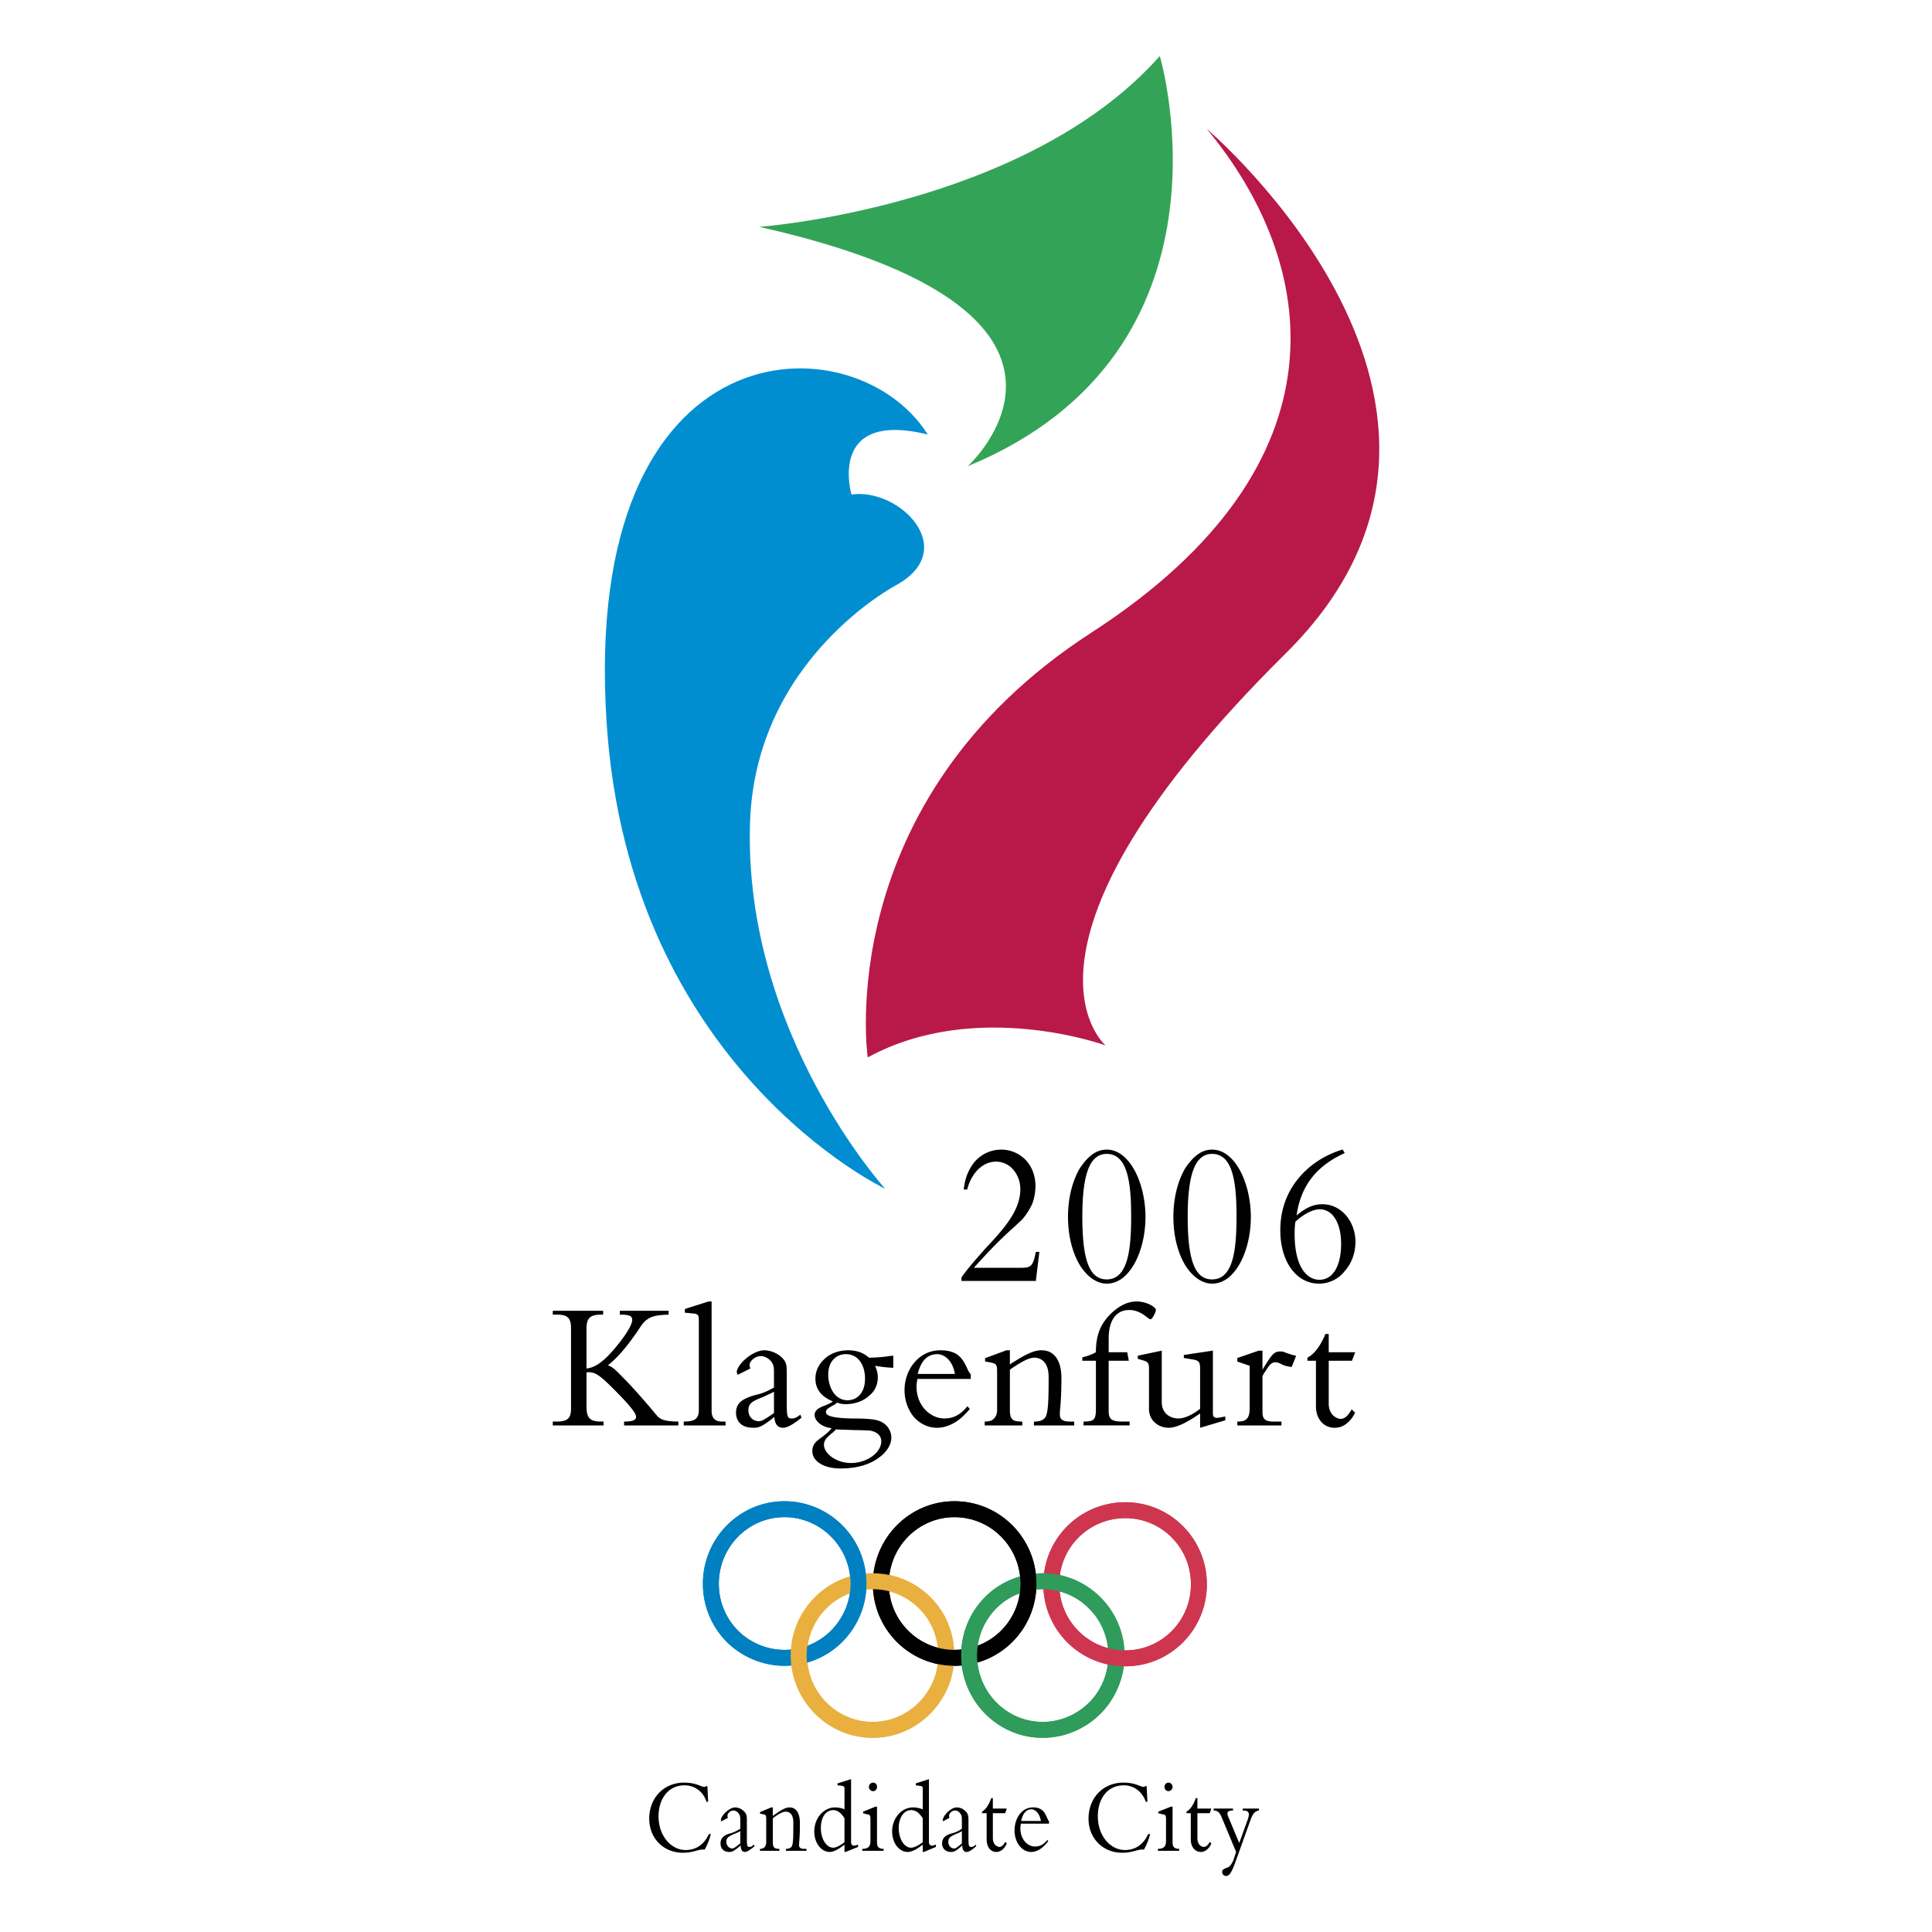 <svg xmlns="http://www.w3.org/2000/svg" width="2500" height="2500" viewBox="0 0 192.756 192.756"><path fill-rule="evenodd" clip-rule="evenodd" fill="#fff" d="M0 0h192.756v192.756H0V0z"/><path d="M112.275 165.453c4.051 0 7.34-3.291 7.34-7.391s-3.289-7.391-7.34-7.391c-4.1 0-7.389 3.291-7.389 7.391s3.29 7.391 7.389 7.391" fill="none" stroke="#ce364f" stroke-width="1.588" stroke-miterlimit="2.613"/><path d="M104.025 172.59c4.051 0 7.391-3.342 7.391-7.441s-3.34-7.391-7.391-7.391c-4.049 0-7.339 3.291-7.339 7.391s3.291 7.441 7.339 7.441" fill="none" stroke="#2f9c5c" stroke-width="1.588" stroke-miterlimit="2.613"/><path d="M95.219 165.402c4.1 0 7.391-3.291 7.391-7.391s-3.291-7.439-7.391-7.439c-4.049 0-7.339 3.34-7.339 7.439s3.289 7.391 7.339 7.391" fill="none" stroke="#000" stroke-width="1.588" stroke-miterlimit="2.613"/><path d="M78.262 165.402c4.049 0 7.39-3.291 7.39-7.391s-3.34-7.439-7.39-7.439c-4.049 0-7.339 3.34-7.339 7.439s3.29 7.391 7.339 7.391" fill="none" stroke="#0080c0" stroke-width="1.588" stroke-miterlimit="2.613"/><path d="M87.07 172.59c4.049 0 7.339-3.342 7.339-7.441s-3.29-7.391-7.339-7.391c-4.05 0-7.34 3.291-7.34 7.391s3.29 7.441 7.34 7.441" fill="none" stroke="#e9b040" stroke-width="1.588" stroke-miterlimit="2.613"/><path d="M109.492 160.238c1.164 1.266 1.873 3.037 1.873 4.91a7.565 7.565 0 0 1-1.873 5.012" fill="none" stroke="#2f9c5c" stroke-width="1.588" stroke-miterlimit="2.613"/><path d="M112.275 150.672c4.051 0 7.34 3.291 7.34 7.391s-3.289 7.391-7.34 7.391c-4.1 0-7.389-3.291-7.389-7.391s3.29-7.391 7.389-7.391" fill="none" stroke="#ce364f" stroke-width="1.588" stroke-miterlimit="2.613"/><path d="M99.217 159.531a7.396 7.396 0 0 1 4.809-1.773c2.178 0 4.15.963 5.467 2.48" fill="none" stroke="#2f9c5c" stroke-width="1.588" stroke-miterlimit="2.613"/><path d="M93.498 161.504a7.496 7.496 0 0 1 .911 3.645c0 1.418-.354 2.732-1.062 3.848" fill="none" stroke="#e9b040" stroke-width="1.588" stroke-miterlimit="2.613"/><path d="M95.219 150.572c4.1 0 7.391 3.34 7.391 7.439s-3.291 7.391-7.391 7.391c-4.049 0-7.339-3.291-7.339-7.391s3.289-7.439 7.339-7.439" fill="none" stroke="#000" stroke-width="1.588" stroke-miterlimit="2.613"/><path d="M83.83 162.871a7.321 7.321 0 0 1-5.567 2.531c-1.822 0-3.543-.709-4.859-1.822" fill="none" stroke="#0080c0" stroke-width="1.588" stroke-miterlimit="2.613"/><path d="M109.492 170.16c-1.367 1.467-3.289 2.43-5.467 2.43-4.049 0-7.339-3.342-7.339-7.441 0-2.227.962-4.252 2.53-5.617" fill="none" stroke="#2f9c5c" stroke-width="1.588" stroke-miterlimit="2.613"/><path d="M93.346 168.996c-1.266 2.125-3.594 3.594-6.276 3.594-4.05 0-7.39-3.342-7.39-7.441s3.34-7.391 7.39-7.391c2.733 0 5.163 1.52 6.428 3.746" fill="none" stroke="#e9b040" stroke-width="1.588" stroke-miterlimit="2.613"/><path d="M73.403 163.58a7.452 7.452 0 0 1-2.48-5.568c0-4.1 3.291-7.439 7.339-7.439 4.1 0 7.39 3.34 7.39 7.439 0 1.873-.708 3.543-1.822 4.859" fill="none" stroke="#0080c0" stroke-width="1.588" stroke-miterlimit="2.613"/><path d="M70.495 179.783c-.309-1.004-1.159-1.662-2.203-1.662-1.584 0-2.589 1.314-2.589 3.094 0 1.932 1.236 3.361 2.705 3.361.734 0 1.701-.27 2.319-1.584h.193a6.093 6.093 0 0 1-.619 1.545c-.618-.076-1.043.311-2.164.311-1.933 0-3.362-1.43-3.362-3.402 0-2.086 1.468-3.594 3.479-3.594 1.198 0 1.7.426 2.01.426.116 0 .154-.039.193-.078h.116l.078 1.547-.156.036zM73.858 183.92c-.542.426-.657.502-.812.502-.271 0-.58-.27-.58-.656 0-.426.232-.541.812-.812.231-.076.387-.154.58-.27v1.236zm-1.237-2.551c-.039-.117-.039-.154-.039-.232 0-.193.271-.502.58-.502.193 0 .425.115.541.309.155.193.155.387.155.658v.85c-.349.232-.657.348-.851.426-.618.154-1.121.385-1.121 1.043 0 .502.309.85.889.85.232 0 .426-.039 1.121-.656 0 .193.039.656.425.656.155 0 .425-.115.966-.58l-.077-.154c-.232.232-.347.232-.463.232-.232 0-.232-.193-.232-1.043v-1.432c0-.541 0-.695-.154-.926a1.324 1.324 0 0 0-1.005-.543c-.618 0-1.43.852-1.43 1.238 0 .039 0 .076.039.154l.656-.348zM77.104 183.727c0 .58.116.734.657.734v.193h-1.933v-.193c.425 0 .618-.271.618-.695v-2.242c0-.387-.039-.465-.271-.502l-.348-.078v-.154l1.121-.465h.155v.852c.657-.465 1.198-.852 1.662-.852.657 0 1.043.543 1.043 1.586 0 1.43-.078 1.701-.078 2.125-.039.271.116.426.541.426h.193v.193h-2.048v-.193c.271 0 .425-.078.541-.193.193-.232.193-1.006.193-2.436 0-.85-.386-1.082-.772-1.082-.309 0-.772.271-1.275.658v2.318h.001zM84.254 183.805c-.425.309-.812.541-1.121.541-.695 0-1.237-.891-1.237-1.973 0-1.004.464-1.777 1.237-1.777.425 0 .773.271 1.121.812v2.397zm0-3.287c-.232-.115-.657-.193-.928-.193-1.159 0-2.086 1.084-2.086 2.396 0 1.16.695 2.049 1.546 2.049.348 0 .85-.232 1.469-.734v.734h.116l1.237-.502v-.232l-.231.078c-.271.076-.464 0-.464-.348v-6.262l-1.353.426v.191l.348.039c.271.039.348.078.348.271v2.087h-.002zM87.5 183.842c0 .387.155.619.657.619v.193h-2.125v-.193c.58 0 .812-.232.812-.773v-2.164c0-.387-.039-.465-.309-.502l-.425-.117v-.154l1.237-.502h.153v3.593zm-.386-5.99c.232 0 .386.193.386.426 0 .23-.154.424-.386.424s-.425-.193-.425-.424c0-.233.193-.426.425-.426zM92.062 183.805c-.425.309-.851.541-1.16.541-.696 0-1.236-.891-1.236-1.973 0-1.004.502-1.777 1.236-1.777.464 0 .811.271 1.16.812v2.397zm0-3.287a2.713 2.713 0 0 0-.966-.193c-1.159 0-2.087 1.084-2.087 2.396 0 1.16.696 2.049 1.546 2.049.387 0 .889-.232 1.507-.734v.734h.116l1.198-.502v-.232l-.232.078c-.232.076-.464 0-.464-.348v-6.262l-1.313.426v.191l.309.039c.309.039.386.078.386.271v2.087zM95.965 183.92c-.503.426-.619.502-.773.502-.309 0-.58-.27-.58-.656 0-.426.232-.541.812-.812.232-.076.387-.154.542-.27v1.236h-.001zm-1.237-2.551c-.038-.117-.038-.154-.038-.232 0-.193.271-.502.58-.502.231 0 .425.115.541.309.155.193.155.387.155.658v.85c-.31.232-.619.348-.851.426-.619.154-1.121.385-1.121 1.043 0 .502.348.85.889.85.271 0 .463-.039 1.121-.656 0 .193.039.656.426.656.193 0 .463-.115.965-.58l-.039-.154c-.23.232-.385.232-.463.232-.27 0-.27-.193-.27-1.043v-1.432c0-.541 0-.695-.155-.926a1.268 1.268 0 0 0-1.005-.543c-.618 0-1.391.852-1.391 1.238v.154l.656-.348zM100.449 180.441l-.156.463h-1.236v2.475c0 .695.465.889.658.889s.385-.154.578-.502l.156.154c-.232.541-.619.85-1.045.85-.578 0-.965-.502-.965-1.236v-2.629h-.465v-.154c.387-.232.695-.695.928-1.354h.154v1.045h1.393v-.001zM101.879 181.678c.232-1.004.695-1.16 1.004-1.16.465 0 .852.465.967 1.16h-1.971zm2.783.269v-.23c-.311-.348-.311-1.393-1.586-1.393-1.197 0-1.855 1.16-1.855 2.281 0 1.236.734 2.164 1.662 2.164.695 0 1.314-.541 1.701-1.082l-.078-.115c-.385.463-.771.656-1.236.656-.773 0-1.469-.734-1.469-1.816 0-.154.039-.309.039-.465h2.822zM114.324 179.783c-.348-1.004-1.16-1.662-2.203-1.662-1.623 0-2.59 1.314-2.59 3.094 0 1.932 1.236 3.361 2.705 3.361.734 0 1.701-.27 2.318-1.584h.193a6.09 6.09 0 0 1-.617 1.545c-.619-.076-1.043.311-2.164.311-1.934 0-3.363-1.43-3.363-3.402 0-2.086 1.469-3.594 3.479-3.594 1.197 0 1.701.426 2.01.426.115 0 .154-.039.154-.078h.154l.078 1.547-.154.036zM116.99 183.842c0 .387.154.619.658.619v.193h-2.127v-.193c.58 0 .812-.232.812-.773v-2.164c0-.387-.039-.465-.309-.502l-.465-.117v-.154l1.275-.502h.154v3.593h.002zm-.426-5.99a.43.43 0 0 1 .426.426.43.43 0 0 1-.426.424c-.193 0-.385-.193-.385-.424.001-.233.192-.426.385-.426zM120.855 180.441l-.154.463h-1.236v2.475c0 .695.424.889.617.889.232 0 .426-.154.619-.502l.154.154c-.232.541-.619.85-1.043.85-.58 0-1.006-.502-1.006-1.236v-2.629h-.426v-.154c.387-.232.697-.695.928-1.354h.156v1.045h1.391v-.001zM124.449 181.639c.311-.811.117-1.004-.463-1.004v-.193h1.623v.193c-.387.039-.619.348-.812.85l-1.623 4.521c-.309.773-.502 1.16-.85 1.16a.388.388 0 0 1-.387-.387c0-.424.541-.348.773-.619.115-.115.27-.385.348-.578l.27-.812-1.469-3.518c-.193-.424-.385-.617-.771-.617v-.193h1.932v.193c-.58 0-.656.193-.463.656l1.082 2.59.81-2.242z" fill-rule="evenodd" clip-rule="evenodd"/><path d="M92.564 43.351c-7.305-11.594-34.669-11.247-32.041 28.755 2.242 34.437 27.79 46.496 27.79 46.496s-14.069-15.498-13.489-36.331c.425-16.542 14.648-23.924 14.648-23.924 6.339-3.556.271-9.701-4.522-9.006 0 0-2.474-8.464 7.614-5.99z" fill-rule="evenodd" clip-rule="evenodd" fill="#008ed1"/><path d="M75.751 22.634s26.551-1.932 39.963-17.044c0 0 8.734 29.412-19.17 40.93 0 0 17.007-15.382-20.793-23.886z" fill-rule="evenodd" clip-rule="evenodd" fill="#33a457"/><path d="M86.573 105.5s-3.749-25.548 22.339-42.399c26.09-16.89 22.572-36.911 11.479-50.245 0 0 32.775 27.712 7.885 52.332-29.605 29.335-17.971 39.113-17.971 39.113s-12.91-4.715-23.732 1.199z" fill-rule="evenodd" clip-rule="evenodd" fill="#b81949"/><path d="M65.625 141.328c-.194-.232-.464-.541-.812-.967-.657-.734-1.507-1.777-2.744-3.014-.734-.773-1.082-1.045-1.43-1.121 1.314-1.045 2.28-2.436 2.938-3.363.271-.426.502-.773.695-.967.541-.541 1.121-.695 2.397-.734h.039v-.387h-4.87v.387c.966 0 1.237.117 1.237.541 0 .619-1.16 2.281-2.512 3.674-.773.732-1.353 1.082-2.049 1.158v-3.941c0-1.082.348-1.432 1.469-1.432h.193v-.387h-5.024v.387h.387c.928 0 1.43.193 1.43 1.314v8.039c0 .889-.232 1.314-1.43 1.314h-.387v.387h5.063v-.387h-.231c-1.121 0-1.469-.348-1.469-1.508v-3.4c.812-.078 1.237.193 2.706 1.662 1.971 1.971 2.242 2.512 2.242 2.783 0 .309-.348.463-1.159.463h-.039v.387h5.411v-.387c-1.317.001-1.78-.231-2.051-.501zM72.041 141.83c-.696 0-1.044-.348-1.044-1.082V129.85h-.309l-2.318.734-.039.037v.348h.039l.811.078c.503.039.542.232.542.695v8.891c0 .889-.348 1.197-1.507 1.197v.387h4.174v-.387h-.349zM79.848 141.135c-.464.387-.696.387-.889.387-.463 0-.463-.311-.463-1.779v-2.434c0-.967 0-1.236-.271-1.623-.503-.658-1.353-.967-1.972-.967-.541 0-1.198.309-1.816.812-.541.463-.928 1.004-.928 1.352 0 .078.039.154.078.232v.039h.039l1.237-.619v-.039c-.078-.154-.078-.23-.078-.309 0-.387.541-.889 1.121-.889.425 0 .812.27 1.005.502.309.387.309.658.309 1.197v1.432c-.773.463-1.43.656-1.623.695-.502.115-1.083.309-1.507.578-.464.311-.657.736-.657 1.238 0 .463.155.85.464 1.121.309.27.734.387 1.275.387.464 0 .812-.039 2.087-1.082.039.734.349 1.082.851 1.082.425 0 1.005-.311 1.855-1.006l-.117-.307zm-2.628-2.281v2.127c-1.004.695-1.236.811-1.507.811-.541 0-1.043-.387-1.043-1.082 0-.734.425-.928 1.507-1.352.386-.194.695-.311 1.043-.504zM89.008 135.26c-.772.117-1.507.193-2.319.193-.502-.463-1.198-.734-2.048-.734-.889 0-1.739.271-2.319.812-.618.541-.967 1.236-.967 2.01 0 .541.155 1.004.464 1.391s.734.656 1.275.889c-.193.154-.464.271-.734.387-.541.193-1.083.426-1.083.967 0 .617.773 1.236 1.701 1.312-.31.387-.657.658-.966.891-.542.385-.966.695-.966 1.391 0 .463.231.889.695 1.197.503.35 1.237.543 2.126.543 1.971 0 3.169-.58 3.826-1.084.773-.541 1.236-1.312 1.236-1.971 0-.502-.192-.928-.541-1.275-.579-.541-1.314-.656-3.362-.656-1.855-.039-2.627-.232-2.627-.656 0-.271.347-.426.656-.619.155-.078.349-.193.465-.311.309.117.502.156.85.156.928 0 1.778-.311 2.358-.852.579-.463.85-1.121.85-1.816 0-.58-.193-.965-.271-1.158.657.115 1.431.193 1.778.193h.039v-1.199H89.008v-.001zm-5.758.271a1.654 1.654 0 0 1 1.159-.426c.541 0 1.044.232 1.353.656.348.426.541 1.045.541 1.816 0 1.275-.695 2.125-1.739 2.125-1.391 0-1.932-1.506-1.932-2.512-.001-.77.231-1.311.618-1.659zm1.662 10.434c-1.507 0-2.706-.965-2.706-1.816 0-.463.31-.734.696-1.082.153-.115.348-.27.502-.463.309.039 1.082.039 1.854.078.657 0 1.237.037 1.469.037.579.078 1.198.387 1.198 1.082.001 1.121-1.429 2.164-3.013 2.164zM96.467 136.459c-.193-.387-.386-.812-.773-1.16-.425-.387-1.043-.58-1.855-.58-1.353 0-2.164.695-2.628 1.236-.619.734-.966 1.74-.966 2.744s.347 1.971.927 2.668c.618.695 1.43 1.082 2.319 1.082.618 0 1.236-.193 1.854-.58.503-.309.967-.773 1.431-1.314h-.039l-.193-.232h-.039c-.657.812-1.391 1.199-2.28 1.199-.734 0-1.43-.348-1.932-.889-.542-.58-.851-1.393-.851-2.281 0-.232.039-.463.077-.734v-.039h5.334v-.463c-.154-.155-.27-.387-.386-.657zm-1.197.617h-3.71c.193-.773.502-1.314.889-1.623a1.695 1.695 0 0 1 1.044-.348c.849 0 1.583.774 1.777 1.971zM106.748 141.83c-.426 0-.695-.078-.85-.232-.117-.115-.154-.27-.154-.463 0-.232 0-.426.037-.658.039-.541.117-1.312.117-2.975 0-.928-.193-1.623-.541-2.088-.348-.463-.812-.695-1.469-.695-.889 0-1.895.619-3.053 1.354l-.078.076v-1.43h-.348l-2.088.773h-.039v.348h.039l.619.115c.463.117.541.232.541.889v3.865c0 .348-.117.619-.309.812-.195.23-.504.309-.891.309h-.037v.387h3.748v-.387h-.039c-.965 0-1.197-.232-1.197-1.197v-3.982c1.16-.811 1.932-1.197 2.434-1.197.504 0 1.432.27 1.432 1.932 0 2.318-.039 3.75-.387 4.098-.232.232-.541.348-1.045.348h-.037v.387h4.02v-.387h-.425v-.002zM111.967 141.83c-1.045 0-1.354-.232-1.354-1.043v-5.025h2.01l-.154-.811v-.039h-1.855v-1.391c0-1.779.734-2.822 2.049-2.822.811 0 1.391.426 1.738.695.193.154.311.232.387.232.193 0 .541-.773.541-.928 0-.271-.889-.85-1.932-.85-.889 0-1.74.424-2.629 1.275-1.004 1.043-1.43 2.125-1.43 3.787-.387.232-.85.387-1.314.502h-.039v.348h1.354v4.832c0 1.043-.193 1.236-1.197 1.236h-.039v.387h4.6v-.387h-.736v.002z" fill-rule="evenodd" clip-rule="evenodd"/><path d="M121.822 141.404c-.387.078-.58.078-.697-.037-.076-.039-.115-.193-.115-.426v-6.223l-.039.039-2.82.424h-.039v.311h.039l.928.154c.541.115.656.232.656.967v3.941c-.773.619-1.584.967-2.164.967-.812 0-1.662-.502-1.662-1.623v-5.18.039l-2.396.502v.309l.656.193c.35.117.465.271.465.734v4.059c0 .734.348 1.197.656 1.43.35.311.852.465 1.314.465.734 0 1.74-.465 3.131-1.43v1.467-.037l2.473-.734h.039v-.387h-.039l-.386.076zM128.818 135.145c-.193-.078-.35-.117-.465-.154-.348-.156-.426-.156-.656-.156-.619 0-.852.387-1.74 1.816v-1.893h-.387l-2.125.734v.348l1.236.426v4.211c0 1.006-.309 1.354-1.197 1.354h-.039v.387h4.406v-.387h-.734c-.889 0-1.16-.232-1.16-.965v-3.557c.117-.271.348-.58.58-.928.193-.271.387-.465.695-.465.232 0 .426.078.619.193.309.156.656.232 1.004.271v.039l.465-1.16h-.039c-.154-.038-.308-.077-.463-.114zM134.885 135.762l.309-.811v-.039h-2.627v-1.816h-.348v.039c-.465 1.121-1.082 1.971-1.777 2.318v.309h.85v4.561c0 1.238.773 2.127 1.855 2.127.424 0 .811-.117 1.158-.387.35-.271.658-.619.889-1.121l-.309-.309h-.039c-.348.617-.695.928-1.082.928-.385 0-1.197-.387-1.197-1.508v-4.291h2.318zM103.309 127.801h.039l.348-2.898h-.348c-.271 1.312-.426 1.584-1.393 1.584h-4.791c1.893-2.125 3.246-3.4 4.096-4.135.309-.311.58-.541.734-.697a6.414 6.414 0 0 0 1.006-1.584 5.195 5.195 0 0 0 .309-1.738c0-1.006-.348-1.934-.967-2.59a3.352 3.352 0 0 0-2.434-1.045c-1.006 0-1.855.387-2.553 1.084-.656.734-1.081 1.699-1.197 2.859v.039h.348v-.039c.425-1.623 1.547-2.744 2.859-2.744.658 0 1.277.27 1.74.811.426.504.695 1.199.695 1.934 0 2.164-1.701 4.02-3.479 5.912-.811.93-1.7 1.895-2.396 2.9v.348h7.384v-.001zM110.42 128.07c.502 0 1.006-.154 1.508-.502.465-.348.85-.812 1.197-1.391.734-1.275 1.16-2.977 1.16-4.793 0-.85-.117-1.74-.309-2.551-.193-.773-.465-1.508-.812-2.127-.734-1.312-1.701-2.01-2.744-2.01-.502 0-1.004.156-1.469.504-.463.348-.85.811-1.236 1.391-.734 1.275-1.16 2.977-1.16 4.793 0 1.895.426 3.594 1.199 4.869.734 1.161 1.699 1.817 2.666 1.817zm-2.436-6.685c0-4.328.773-6.262 2.436-6.262 2.125 0 2.436 3.016 2.436 6.262s-.311 6.262-2.436 6.262c-1.701-.001-2.436-1.856-2.436-6.262zM124.797 121.385c0-.85-.115-1.74-.309-2.551-.193-.773-.463-1.508-.812-2.127-.732-1.312-1.699-2.01-2.742-2.01-.504 0-1.006.156-1.469.504-.465.348-.852.811-1.238 1.391-.734 1.275-1.158 2.977-1.158 4.793 0 1.895.424 3.594 1.197 4.869.734 1.16 1.701 1.816 2.668 1.816.502 0 1.004-.154 1.506-.502.465-.348.852-.812 1.199-1.391.734-1.275 1.158-2.976 1.158-4.792zm-1.43 0c0 3.246-.309 6.262-2.434 6.262-1.701 0-2.436-1.855-2.436-6.262 0-4.328.773-6.262 2.436-6.262 2.126 0 2.434 3.016 2.434 6.262zM134.15 126.834c.695-.773 1.082-1.816 1.082-2.938 0-1.004-.348-1.971-.967-2.666-.617-.695-1.428-1.082-2.318-1.082-.889 0-1.623.309-2.59 1.119.426-2.936 1.934-4.908 4.793-6.221v-.039l-.193-.311h-.037c-1.895.58-3.441 1.662-4.523 3.055-1.082 1.391-1.662 3.092-1.662 4.984 0 3.131 1.586 5.334 3.865 5.334a3.248 3.248 0 0 0 2.55-1.235zm-4.908-4.947c1.199-1.082 2.049-1.236 2.436-1.236 1.275 0 2.125 1.352 2.125 3.439 0 2.203-.811 3.594-2.164 3.594-1.197 0-2.473-1.197-2.473-4.561 0-.656.037-.965.076-1.236z" fill-rule="evenodd" clip-rule="evenodd"/></svg>